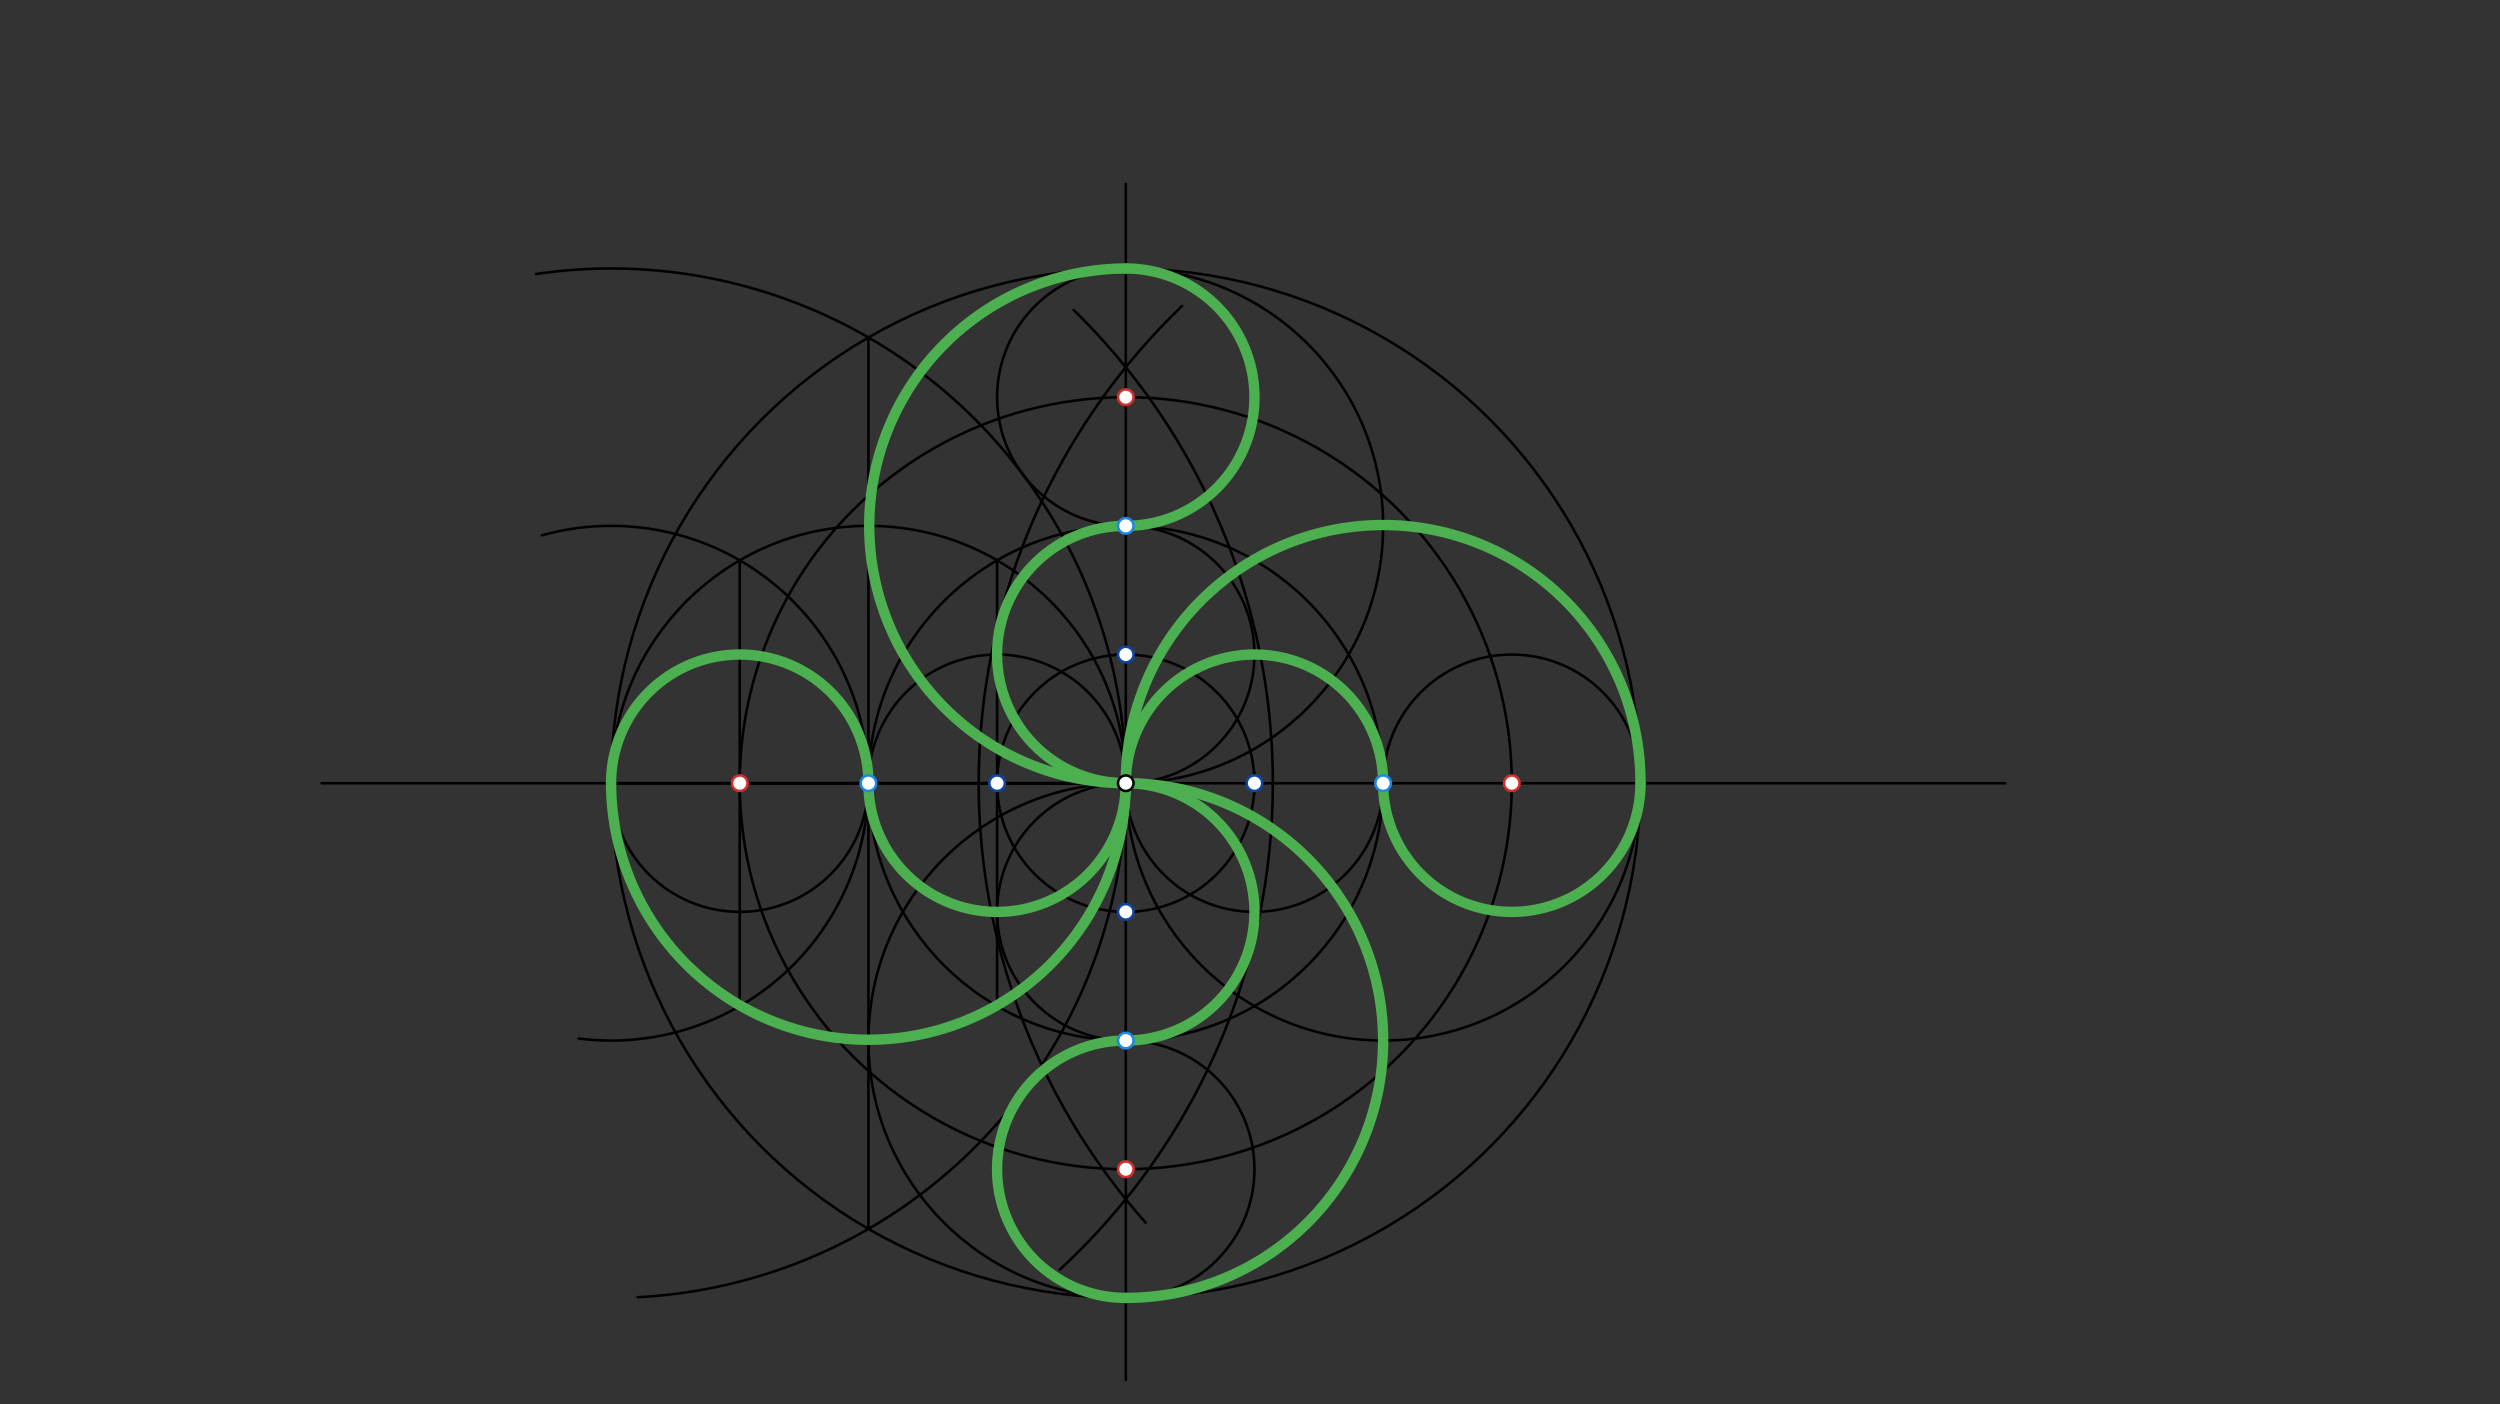 <svg xmlns="http://www.w3.org/2000/svg" class="svg--816" height="100%" preserveAspectRatio="xMidYMid meet" viewBox="0 0 963.78 541.417" width="100%"><rect x="0" y="0" width="963.78" height="541.417" fill="#333333" stroke="none"/><defs><marker id="marker-arrow" markerHeight="16" markerUnits="userSpaceOnUse" markerWidth="24" orient="auto-start-reverse" refX="24" refY="4" viewBox="0 0 24 8"><path d="M 0 0 L 24 4 L 0 8 z" stroke="inherit"></path></marker></defs><g class="aux-layer--949"></g><g class="main-layer--75a"><g class="element--733"><g class="center--a87"><line x1="430" y1="301.938" x2="438" y2="301.938" stroke="#000000" stroke-width="1" stroke-linecap="round"></line><line x1="434" y1="297.938" x2="434" y2="305.938" stroke="#000000" stroke-width="1" stroke-linecap="round"></line><circle class="hit--87b" cx="434" cy="301.938" r="4" stroke="none" fill="transparent"></circle></g><circle cx="434" cy="301.938" fill="none" r="198.425" stroke="#000000" stroke-dasharray="none" stroke-width="1"></circle></g><g class="element--733"><line stroke="#000000" stroke-dasharray="none" stroke-linecap="round" stroke-width="1" x1="434" x2="124" y1="301.938" y2="301.938"></line></g><g class="element--733"><line stroke="#000000" stroke-dasharray="none" stroke-linecap="round" stroke-width="1" x1="434" x2="773" y1="301.938" y2="301.938"></line></g><g class="element--733"><path d="M 425.026 153.375 A 255.118 255.118 0 0 0 441.647 471.315" fill="none" stroke="#000000" stroke-dasharray="none" stroke-linecap="round" stroke-width="1"></path></g><g class="element--733"><path d="M 413.947 119.541 A 255.118 255.118 0 0 1 408.579 489.434" fill="none" stroke="#000000" stroke-dasharray="none" stroke-linecap="round" stroke-width="1"></path></g><g class="element--733"><path d="M 425.026 153.375 A 255.118 255.118 0 0 1 455.665 117.978" fill="none" stroke="#000000" stroke-dasharray="none" stroke-linecap="round" stroke-width="1"></path></g><g class="element--733"><path d="M 245.781 500.1 A 198.425 198.425 0 1 0 206.636 105.634" fill="none" stroke="#000000" stroke-dasharray="none" stroke-linecap="round" stroke-width="1"></path></g><g class="element--733"><line stroke="#000000" stroke-dasharray="none" stroke-linecap="round" stroke-width="1" x1="334.787" x2="334.787" y1="130.096" y2="473.779"></line></g><g class="element--733"><line stroke="#000000" stroke-dasharray="none" stroke-linecap="round" stroke-width="1" x1="334.787" x2="434" y1="301.938" y2="301.938"></line></g><g class="element--733"><g class="center--a87"><line x1="430" y1="301.938" x2="438" y2="301.938" stroke="#000000" stroke-width="1" stroke-linecap="round"></line><line x1="434" y1="297.938" x2="434" y2="305.938" stroke="#000000" stroke-width="1" stroke-linecap="round"></line><circle class="hit--87b" cx="434" cy="301.938" r="4" stroke="none" fill="transparent"></circle></g><circle cx="434" cy="301.938" fill="none" r="99.213" stroke="#000000" stroke-dasharray="none" stroke-width="1"></circle></g><g class="element--733"><line stroke="#000000" stroke-dasharray="none" stroke-linecap="round" stroke-width="1" x1="434" x2="434" y1="301.938" y2="70.938"></line></g><g class="element--733"><line stroke="#000000" stroke-dasharray="none" stroke-linecap="round" stroke-width="1" x1="434" x2="434" y1="301.938" y2="531.938"></line></g><g class="element--733"><g class="center--a87"><line x1="330.787" y1="301.938" x2="338.787" y2="301.938" stroke="#000000" stroke-width="1" stroke-linecap="round"></line><line x1="334.787" y1="297.938" x2="334.787" y2="305.938" stroke="#000000" stroke-width="1" stroke-linecap="round"></line><circle class="hit--87b" cx="334.787" cy="301.938" r="4" stroke="none" fill="transparent"></circle></g><circle cx="334.787" cy="301.938" fill="none" r="99.213" stroke="#000000" stroke-dasharray="none" stroke-width="1"></circle></g><g class="element--733"><g class="center--a87"><line x1="430" y1="202.725" x2="438" y2="202.725" stroke="#000000" stroke-width="1" stroke-linecap="round"></line><line x1="434" y1="198.725" x2="434" y2="206.725" stroke="#000000" stroke-width="1" stroke-linecap="round"></line><circle class="hit--87b" cx="434" cy="202.725" r="4" stroke="none" fill="transparent"></circle></g><circle cx="434" cy="202.725" fill="none" r="99.213" stroke="#000000" stroke-dasharray="none" stroke-width="1"></circle></g><g class="element--733"><g class="center--a87"><line x1="529.213" y1="301.938" x2="537.213" y2="301.938" stroke="#000000" stroke-width="1" stroke-linecap="round"></line><line x1="533.213" y1="297.938" x2="533.213" y2="305.938" stroke="#000000" stroke-width="1" stroke-linecap="round"></line><circle class="hit--87b" cx="533.213" cy="301.938" r="4" stroke="none" fill="transparent"></circle></g><circle cx="533.213" cy="301.938" fill="none" r="99.213" stroke="#000000" stroke-dasharray="none" stroke-width="1"></circle></g><g class="element--733"><g class="center--a87"><line x1="430" y1="401.15" x2="438" y2="401.15" stroke="#000000" stroke-width="1" stroke-linecap="round"></line><line x1="434" y1="397.15" x2="434" y2="405.15" stroke="#000000" stroke-width="1" stroke-linecap="round"></line><circle class="hit--87b" cx="434" cy="401.15" r="4" stroke="none" fill="transparent"></circle></g><circle cx="434" cy="401.15" fill="none" r="99.213" stroke="#000000" stroke-dasharray="none" stroke-width="1"></circle></g><g class="element--733"><line stroke="#000000" stroke-dasharray="none" stroke-linecap="round" stroke-width="1" x1="235.575" x2="334.787" y1="301.938" y2="301.938"></line></g><g class="element--733"><line stroke="#000000" stroke-dasharray="none" stroke-linecap="round" stroke-width="1" x1="235.575" x2="334.787" y1="301.938" y2="301.938"></line></g><g class="element--733"><path d="M 334.787 301.938 A 99.213 99.213 0 0 0 208.954 206.363" fill="none" stroke="#000000" stroke-dasharray="none" stroke-linecap="round" stroke-width="1"></path></g><g class="element--733"><path d="M 334.787 301.938 A 99.213 99.213 0 0 1 223.088 400.361" fill="none" stroke="#000000" stroke-dasharray="none" stroke-linecap="round" stroke-width="1"></path></g><g class="element--733"><line stroke="#000000" stroke-dasharray="none" stroke-linecap="round" stroke-width="1" x1="285.181" x2="285.181" y1="216.017" y2="387.858"></line></g><g class="element--733"><line stroke="#000000" stroke-dasharray="none" stroke-linecap="round" stroke-width="1" x1="434" x2="285.181" y1="301.938" y2="301.938"></line></g><g class="element--733"><g class="center--a87"><line x1="430" y1="301.938" x2="438" y2="301.938" stroke="#000000" stroke-width="1" stroke-linecap="round"></line><line x1="434" y1="297.938" x2="434" y2="305.938" stroke="#000000" stroke-width="1" stroke-linecap="round"></line><circle class="hit--87b" cx="434" cy="301.938" r="4" stroke="none" fill="transparent"></circle></g><circle cx="434" cy="301.938" fill="none" r="148.819" stroke="#000000" stroke-dasharray="none" stroke-width="1"></circle></g><g class="element--733"><line stroke="#000000" stroke-dasharray="none" stroke-linecap="round" stroke-width="1" x1="384.394" x2="384.394" y1="216.017" y2="387.858"></line></g><g class="element--733"><line stroke="#000000" stroke-dasharray="none" stroke-linecap="round" stroke-width="1" x1="384.394" x2="434" y1="301.938" y2="301.938"></line></g><g class="element--733"><g class="center--a87"><line x1="430" y1="301.938" x2="438" y2="301.938" stroke="#000000" stroke-width="1" stroke-linecap="round"></line><line x1="434" y1="297.938" x2="434" y2="305.938" stroke="#000000" stroke-width="1" stroke-linecap="round"></line><circle class="hit--87b" cx="434" cy="301.938" r="4" stroke="none" fill="transparent"></circle></g><circle cx="434" cy="301.938" fill="none" r="49.606" stroke="#000000" stroke-dasharray="none" stroke-width="1"></circle></g><g class="element--733"><g class="center--a87"><line x1="430" y1="153.119" x2="438" y2="153.119" stroke="#000000" stroke-width="1" stroke-linecap="round"></line><line x1="434" y1="149.119" x2="434" y2="157.119" stroke="#000000" stroke-width="1" stroke-linecap="round"></line><circle class="hit--87b" cx="434" cy="153.119" r="4" stroke="none" fill="transparent"></circle></g><circle cx="434" cy="153.119" fill="none" r="49.606" stroke="#000000" stroke-dasharray="none" stroke-width="1"></circle></g><g class="element--733"><g class="center--a87"><line x1="430" y1="252.331" x2="438" y2="252.331" stroke="#000000" stroke-width="1" stroke-linecap="round"></line><line x1="434" y1="248.331" x2="434" y2="256.331" stroke="#000000" stroke-width="1" stroke-linecap="round"></line><circle class="hit--87b" cx="434" cy="252.331" r="4" stroke="none" fill="transparent"></circle></g><circle cx="434" cy="252.331" fill="none" r="49.606" stroke="#000000" stroke-dasharray="none" stroke-width="1"></circle></g><g class="element--733"><g class="center--a87"><line x1="479.606" y1="301.938" x2="487.606" y2="301.938" stroke="#000000" stroke-width="1" stroke-linecap="round"></line><line x1="483.606" y1="297.938" x2="483.606" y2="305.938" stroke="#000000" stroke-width="1" stroke-linecap="round"></line><circle class="hit--87b" cx="483.606" cy="301.938" r="4" stroke="none" fill="transparent"></circle></g><circle cx="483.606" cy="301.938" fill="none" r="49.606" stroke="#000000" stroke-dasharray="none" stroke-width="1"></circle></g><g class="element--733"><g class="center--a87"><line x1="578.819" y1="301.938" x2="586.819" y2="301.938" stroke="#000000" stroke-width="1" stroke-linecap="round"></line><line x1="582.819" y1="297.938" x2="582.819" y2="305.938" stroke="#000000" stroke-width="1" stroke-linecap="round"></line><circle class="hit--87b" cx="582.819" cy="301.938" r="4" stroke="none" fill="transparent"></circle></g><circle cx="582.819" cy="301.938" fill="none" r="49.606" stroke="#000000" stroke-dasharray="none" stroke-width="1"></circle></g><g class="element--733"><g class="center--a87"><line x1="430" y1="351.544" x2="438" y2="351.544" stroke="#000000" stroke-width="1" stroke-linecap="round"></line><line x1="434" y1="347.544" x2="434" y2="355.544" stroke="#000000" stroke-width="1" stroke-linecap="round"></line><circle class="hit--87b" cx="434" cy="351.544" r="4" stroke="none" fill="transparent"></circle></g><circle cx="434" cy="351.544" fill="none" r="49.606" stroke="#000000" stroke-dasharray="none" stroke-width="1"></circle></g><g class="element--733"><g class="center--a87"><line x1="430" y1="450.756" x2="438" y2="450.756" stroke="#000000" stroke-width="1" stroke-linecap="round"></line><line x1="434" y1="446.756" x2="434" y2="454.756" stroke="#000000" stroke-width="1" stroke-linecap="round"></line><circle class="hit--87b" cx="434" cy="450.756" r="4" stroke="none" fill="transparent"></circle></g><circle cx="434" cy="450.756" fill="none" r="49.606" stroke="#000000" stroke-dasharray="none" stroke-width="1"></circle></g><g class="element--733"><g class="center--a87"><line x1="380.394" y1="301.938" x2="388.394" y2="301.938" stroke="#000000" stroke-width="1" stroke-linecap="round"></line><line x1="384.394" y1="297.938" x2="384.394" y2="305.938" stroke="#000000" stroke-width="1" stroke-linecap="round"></line><circle class="hit--87b" cx="384.394" cy="301.938" r="4" stroke="none" fill="transparent"></circle></g><circle cx="384.394" cy="301.938" fill="none" r="49.606" stroke="#000000" stroke-dasharray="none" stroke-width="1"></circle></g><g class="element--733"><g class="center--a87"><line x1="281.181" y1="301.938" x2="289.181" y2="301.938" stroke="#000000" stroke-width="1" stroke-linecap="round"></line><line x1="285.181" y1="297.938" x2="285.181" y2="305.938" stroke="#000000" stroke-width="1" stroke-linecap="round"></line><circle class="hit--87b" cx="285.181" cy="301.938" r="4" stroke="none" fill="transparent"></circle></g><circle cx="285.181" cy="301.938" fill="none" r="49.606" stroke="#000000" stroke-dasharray="none" stroke-width="1"></circle></g><g class="element--733"><path d="M 632.425 301.937 A 49.606 49.606 0 1 1 533.213 301.937" fill="none" stroke="#4CAF50" stroke-dasharray="none" stroke-linecap="round" stroke-width="4"></path></g><g class="element--733"><path d="M 533.213 301.937 A 49.606 49.606 0 0 0 434 301.938" fill="none" stroke="#4CAF50" stroke-dasharray="none" stroke-linecap="round" stroke-width="4"></path></g><g class="element--733"><path d="M 434 301.937 A 99.213 99.213 0 1 1 632.425 301.938" fill="none" stroke="#4CAF50" stroke-dasharray="none" stroke-linecap="round" stroke-width="4"></path></g><g class="element--733"><path d="M 434 500.363 A 49.606 49.606 0 0 1 434 401.15" fill="none" stroke="#4CAF50" stroke-dasharray="none" stroke-linecap="round" stroke-width="4"></path></g><g class="element--733"><path d="M 434 401.15 A 49.606 49.606 0 1 0 434 301.938" fill="none" stroke="#4CAF50" stroke-dasharray="none" stroke-linecap="round" stroke-width="4"></path></g><g class="element--733"><path d="M 434 301.937 A 99.213 99.213 0 0 1 434 500.363" fill="none" stroke="#4CAF50" stroke-dasharray="none" stroke-linecap="round" stroke-width="4"></path></g><g class="element--733"><path d="M 235.575 301.938 A 49.606 49.606 0 0 1 334.787 301.937" fill="none" stroke="#4CAF50" stroke-dasharray="none" stroke-linecap="round" stroke-width="4"></path></g><g class="element--733"><path d="M 334.787 301.937 A 49.606 49.606 0 1 0 434 301.937" fill="none" stroke="#4CAF50" stroke-dasharray="none" stroke-linecap="round" stroke-width="4"></path></g><g class="element--733"><path d="M 434 301.937 A 99.213 99.213 0 0 1 235.575 301.938" fill="none" stroke="#4CAF50" stroke-dasharray="none" stroke-linecap="round" stroke-width="4"></path></g><g class="element--733"><path d="M 434 202.725 A 49.606 49.606 0 0 0 434 103.512" fill="none" stroke="#4CAF50" stroke-dasharray="none" stroke-linecap="round" stroke-width="4"></path></g><g class="element--733"><path d="M 434 301.938 A 49.606 49.606 0 1 1 434 202.725" fill="none" stroke="#4CAF50" stroke-dasharray="none" stroke-linecap="round" stroke-width="4"></path></g><g class="element--733"><path d="M 434 301.937 A 99.213 99.213 0 0 1 434 103.512" fill="none" stroke="#4CAF50" stroke-dasharray="none" stroke-linecap="round" stroke-width="4"></path></g><g class="element--733"><circle cx="434" cy="301.938" r="3" stroke="#000000" stroke-width="1" fill="#ffffff"></circle>}</g><g class="element--733"><circle cx="334.787" cy="301.938" r="3" stroke="#1E88E5" stroke-width="1" fill="#ffffff"></circle>}</g><g class="element--733"><circle cx="533.213" cy="301.938" r="3" stroke="#1E88E5" stroke-width="1" fill="#ffffff"></circle>}</g><g class="element--733"><circle cx="434" cy="202.725" r="3" stroke="#1E88E5" stroke-width="1" fill="#ffffff"></circle>}</g><g class="element--733"><circle cx="434" cy="401.15" r="3" stroke="#1E88E5" stroke-width="1" fill="#ffffff"></circle>}</g><g class="element--733"><circle cx="434" cy="153.119" r="3" stroke="#D32F2F" stroke-width="1" fill="#ffffff"></circle>}</g><g class="element--733"><circle cx="582.819" cy="301.938" r="3" stroke="#D32F2F" stroke-width="1" fill="#ffffff"></circle>}</g><g class="element--733"><circle cx="285.181" cy="301.938" r="3" stroke="#D32F2F" stroke-width="1" fill="#ffffff"></circle>}</g><g class="element--733"><circle cx="434" cy="450.756" r="3" stroke="#D32F2F" stroke-width="1" fill="#ffffff"></circle>}</g><g class="element--733"><circle cx="434" cy="252.331" r="3" stroke="#0D47A1" stroke-width="1" fill="#ffffff"></circle>}</g><g class="element--733"><circle cx="434" cy="351.544" r="3" stroke="#0D47A1" stroke-width="1" fill="#ffffff"></circle>}</g><g class="element--733"><circle cx="483.606" cy="301.938" r="3" stroke="#0D47A1" stroke-width="1" fill="#ffffff"></circle>}</g><g class="element--733"><circle cx="384.394" cy="301.938" r="3" stroke="#0D47A1" stroke-width="1" fill="#ffffff"></circle>}</g></g><g class="snaps-layer--ac6"></g><g class="temp-layer--52d"></g></svg>